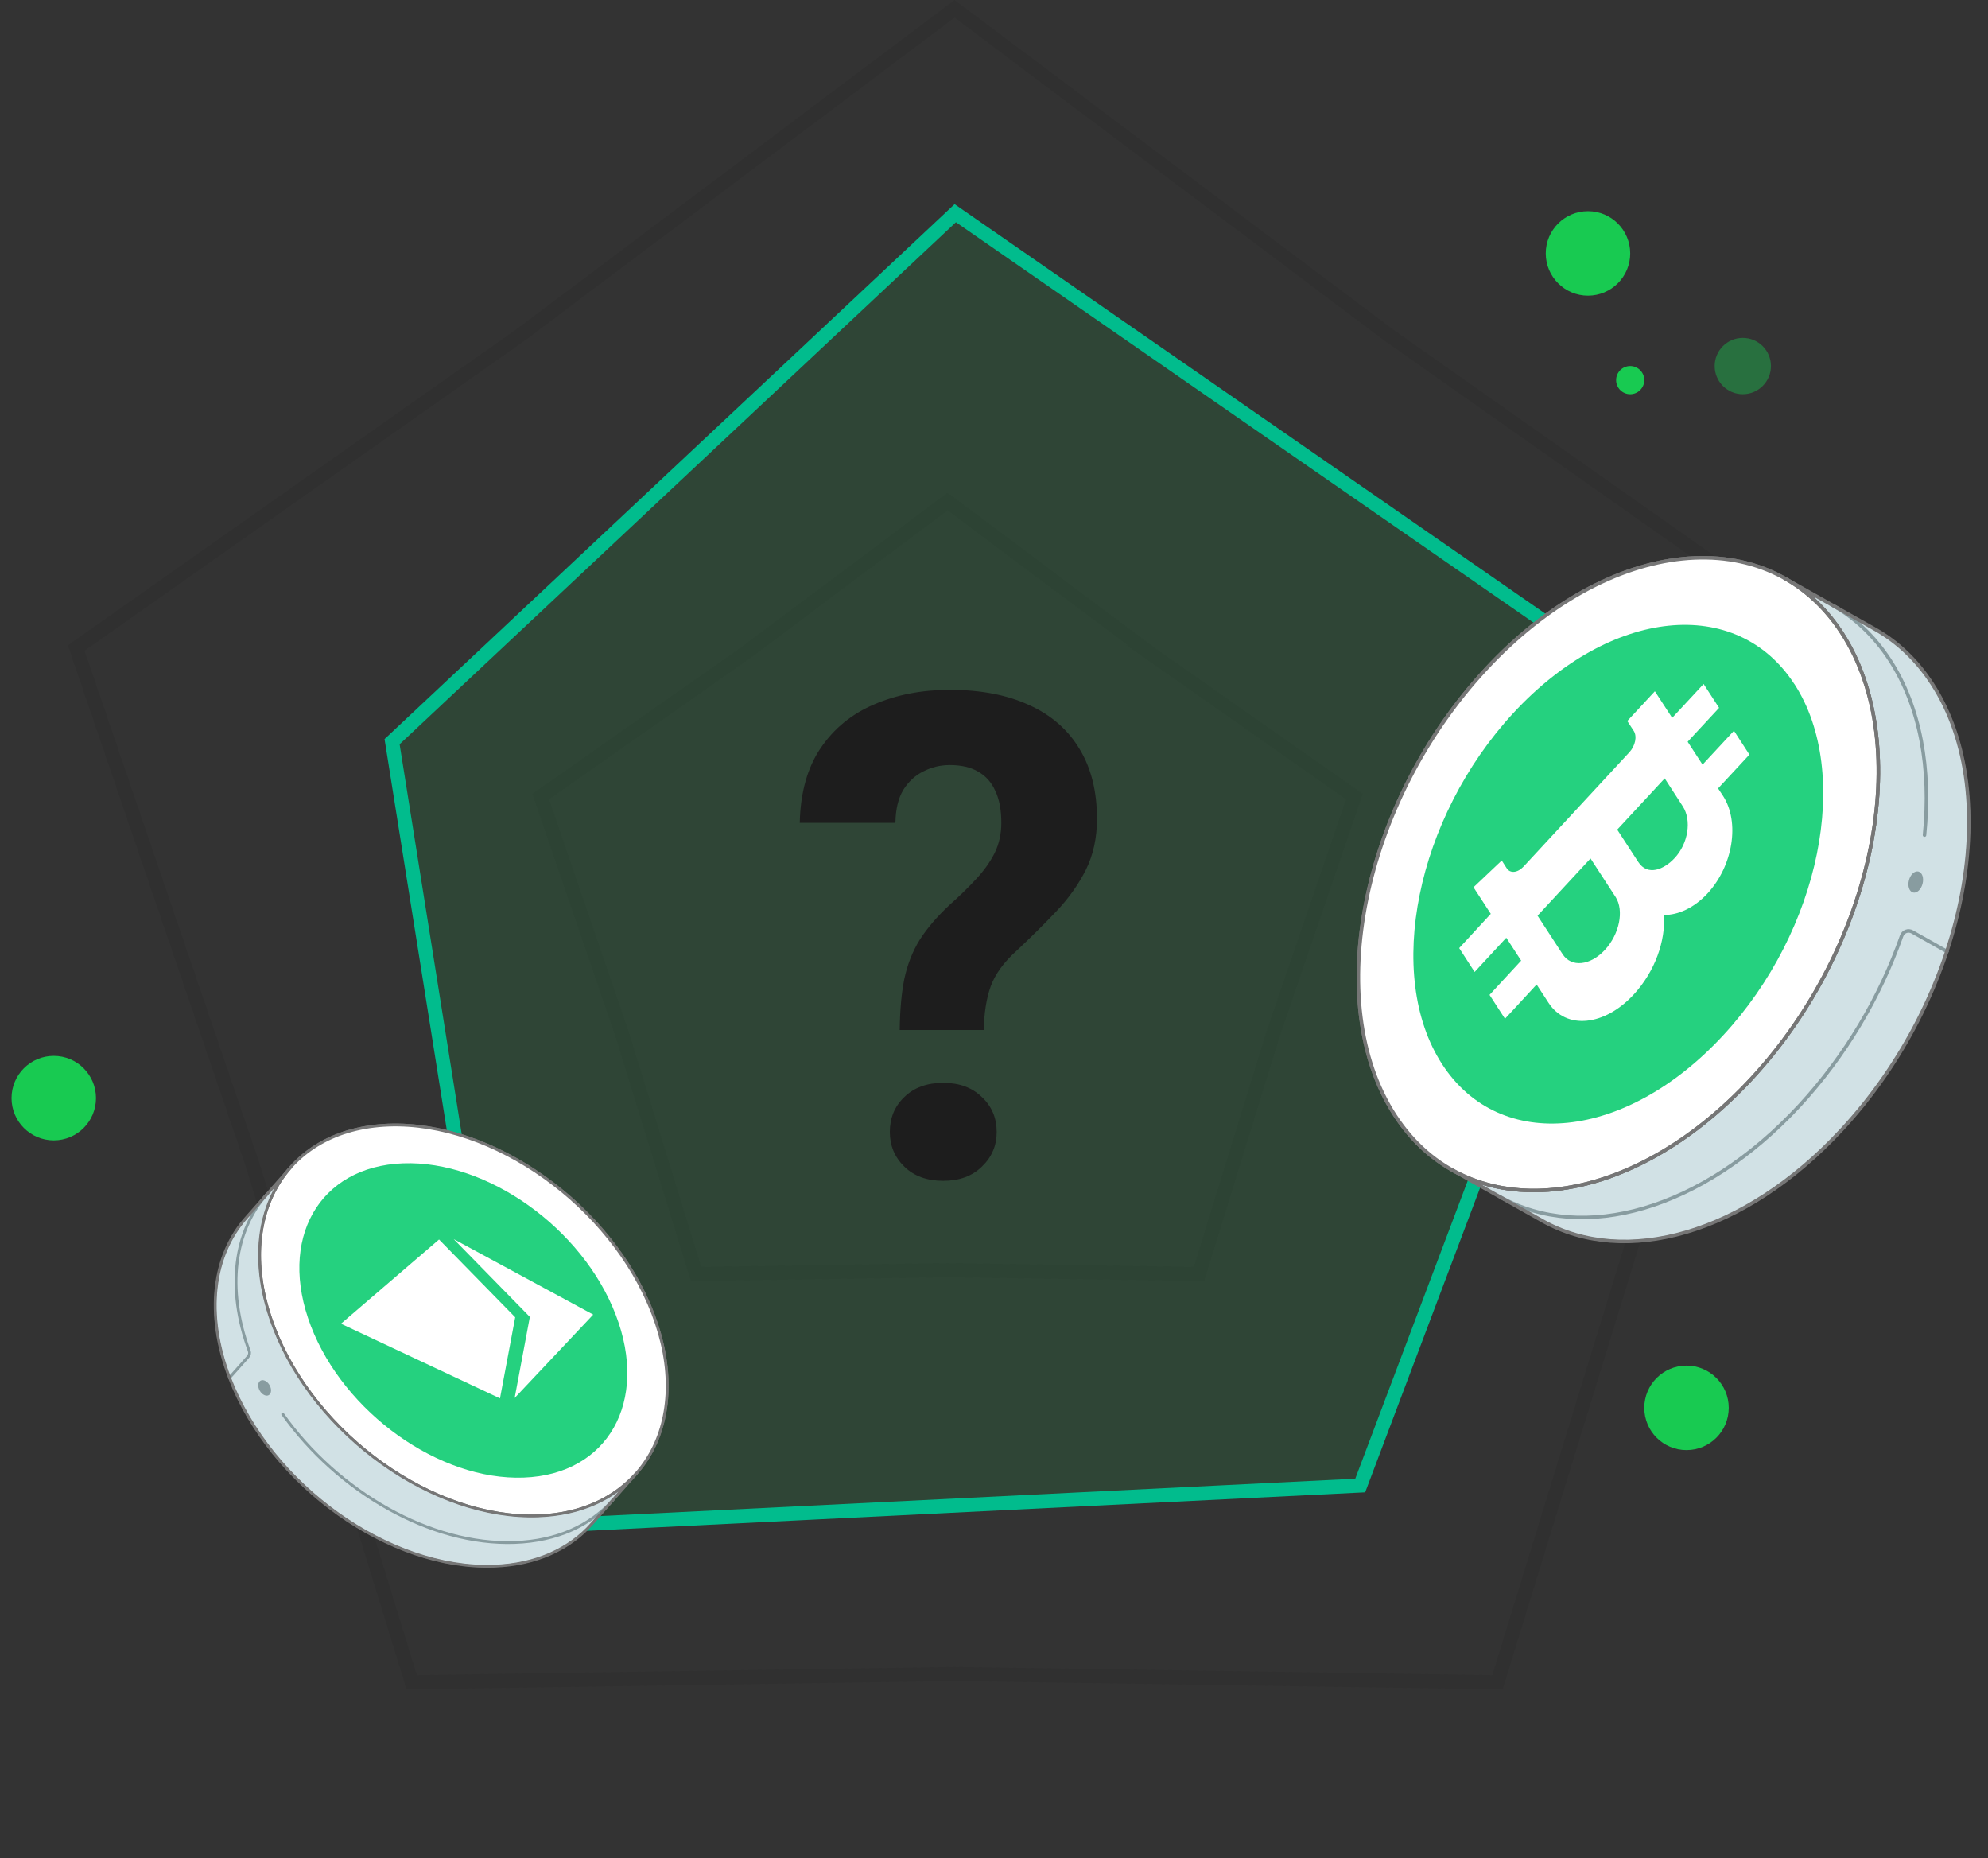 <svg width="107" height="100" viewBox="0 0 107 100" fill="none" xmlns="http://www.w3.org/2000/svg">
<rect x="0" y="0" width="107" height="100" fill="#333333" stroke="none"/>
<circle opacity="0.4" cx="93.803" cy="19.697" r="1.515" fill="#18CA51"/>
<circle cx="87.742" cy="20.454" r="0.758" fill="#18CA51"/>
<circle cx="85.47" cy="13.636" r="2.273" fill="#18CA51"/>
<circle cx="2.894" cy="59.091" r="2.273" fill="#18CA51"/>
<circle cx="90.773" cy="75.758" r="2.273" fill="#18CA51"/>
<path d="M74.749 18.032L74.749 18.032L74.758 18.038L98.656 34.87L89.202 62.554L89.202 62.554L89.198 62.565L80.597 90.526L51.385 90.077L51.385 90.077L51.373 90.077L22.16 90.526L13.559 62.565L13.559 62.565L13.555 62.554L4.102 34.87L27.999 18.038L27.999 18.038L28.009 18.032L51.379 0.474L74.749 18.032Z" stroke="#1D1D1D" stroke-opacity="0.12" stroke-width="0.758"/>
<path d="M61.823 35.092L61.822 35.092L61.832 35.099L72.898 42.866L68.52 55.641L68.52 55.641L68.517 55.653L64.534 68.556L51.006 68.349L51.006 68.349L50.994 68.349L37.466 68.556L33.483 55.653L33.483 55.653L33.48 55.641L29.102 42.866L40.168 35.099L40.168 35.099L40.177 35.092L51 26.988L61.823 35.092Z" stroke="#1D1D1D" stroke-opacity="0.08" stroke-width="0.758"/>
<path d="M21.103 39.911L51.415 11.471L89.177 37.643L73.211 79.937L27.836 82.181L21.103 39.911Z" fill="#18CA51" fill-opacity="0.12" stroke="#01BC8D" stroke-width="0.758"/>
<path d="M52.953 55.427H48.425C48.437 54.362 48.52 53.444 48.674 52.675C48.84 51.894 49.118 51.19 49.508 50.562C49.911 49.935 50.444 49.313 51.106 48.698C51.663 48.201 52.148 47.727 52.562 47.277C52.977 46.828 53.302 46.366 53.539 45.892C53.776 45.407 53.894 44.868 53.894 44.277C53.894 43.59 53.788 43.022 53.575 42.572C53.373 42.11 53.066 41.761 52.651 41.525C52.249 41.288 51.74 41.169 51.124 41.169C50.615 41.169 50.142 41.282 49.704 41.507C49.266 41.72 48.905 42.051 48.621 42.501C48.348 42.951 48.206 43.543 48.194 44.277H43.045C43.081 42.655 43.454 41.317 44.164 40.264C44.886 39.199 45.851 38.411 47.058 37.902C48.266 37.382 49.621 37.121 51.124 37.121C52.781 37.121 54.202 37.393 55.386 37.938C56.569 38.471 57.475 39.258 58.102 40.299C58.73 41.329 59.043 42.584 59.043 44.064C59.043 45.093 58.842 46.011 58.44 46.816C58.037 47.609 57.51 48.349 56.859 49.035C56.208 49.722 55.492 50.432 54.711 51.166C54.036 51.77 53.575 52.403 53.326 53.066C53.089 53.729 52.965 54.516 52.953 55.427ZM47.893 60.914C47.893 60.156 48.153 59.529 48.674 59.032C49.195 58.523 49.893 58.268 50.769 58.268C51.633 58.268 52.326 58.523 52.846 59.032C53.379 59.529 53.645 60.156 53.645 60.914C53.645 61.648 53.379 62.269 52.846 62.778C52.326 63.287 51.633 63.541 50.769 63.541C49.893 63.541 49.195 63.287 48.674 62.778C48.153 62.269 47.893 61.648 47.893 60.914Z" fill="#1D1D1D"/>
<path d="M103.997 36.797C103.158 35.508 102.114 34.529 100.925 33.86L96.06 31.121C97.248 31.79 98.293 32.769 99.132 34.058C103.08 40.143 100.901 50.887 94.263 58.05C89.033 63.7 82.585 65.444 78.159 62.959L83.025 65.698C87.457 68.187 93.895 66.446 99.129 60.79C105.767 53.626 107.95 42.876 103.997 36.797Z" fill="#D1E1E5" stroke="#767676" stroke-width="0.136" stroke-linecap="round" stroke-linejoin="round"/>
<path d="M102.965 48.027C103.167 48.08 103.397 47.869 103.478 47.557C103.558 47.246 103.46 46.95 103.257 46.898C103.054 46.846 102.825 47.056 102.744 47.368C102.663 47.68 102.762 47.975 102.965 48.027Z" fill="#889CA0"/>
<path d="M80.743 64.407C85.176 66.897 91.614 65.155 96.848 59.499C99.337 56.807 101.206 53.617 102.351 50.36C102.433 50.127 102.704 50.021 102.921 50.146L104.789 51.199" stroke="#889CA0" stroke-width="0.189" stroke-linecap="round" stroke-linejoin="round"/>
<path d="M98.647 32.58C99.835 33.248 100.879 34.227 101.718 35.517C103.362 38.049 103.946 41.386 103.583 44.938" stroke="#889CA0" stroke-width="0.189" stroke-linecap="round" stroke-linejoin="round"/>
<path d="M99.132 34.058C103.08 40.143 100.901 50.887 94.263 58.05C87.622 65.221 79.029 66.103 75.081 60.018C71.128 53.94 73.318 43.193 79.959 36.023C86.601 28.853 95.183 27.973 99.132 34.058Z" fill="url(#paint0_linear_129_6648)" stroke="#767676" stroke-width="0.189" stroke-linecap="round" stroke-linejoin="round"/>
<path d="M99.132 34.058C103.08 40.143 100.901 50.887 94.263 58.05C87.622 65.221 79.029 66.103 75.081 60.018C71.128 53.94 73.318 43.193 79.959 36.023C86.601 28.853 95.183 27.973 99.132 34.058Z" fill="white" stroke="#767676" stroke-width="0.189" stroke-linecap="round" stroke-linejoin="round"/>
<path d="M96.58 36.81C99.69 41.606 97.977 50.073 92.74 55.719C87.507 61.375 80.738 62.068 77.622 57.269C74.508 52.48 76.232 44.01 81.462 38.36C86.692 32.711 93.46 32.017 96.574 36.806L96.58 36.81Z" fill="#25D17F"/>
<path d="M82.751 49.278L85.607 46.195L86.956 48.268C87.422 48.992 87.165 50.27 86.378 51.118C85.59 51.967 84.569 52.069 84.104 51.345L82.755 49.272M87.048 44.639L89.6 41.886L90.575 43.394C91.059 44.146 90.866 45.39 90.133 46.175C89.574 46.779 88.685 47.167 88.176 46.383L87.044 44.645M94.16 40.609L93.327 39.324L91.636 41.147L90.835 39.914L92.526 38.091L91.693 36.806L90.002 38.629L89.07 37.198L87.585 38.799L87.934 39.333C88.123 39.626 88.015 40.132 87.702 40.476L82.007 46.627C81.688 46.968 81.285 47.015 81.096 46.722L80.829 46.305L79.307 47.745L80.239 49.175L78.537 51.018L79.369 52.303L81.072 50.461L81.873 51.693L80.171 53.536L81.003 54.821L82.706 52.978L83.346 53.961C84.29 55.416 86.348 55.23 87.934 53.513C89.074 52.282 89.659 50.616 89.555 49.235C90.329 49.244 91.188 48.848 91.902 48.08C93.278 46.591 93.657 44.238 92.734 42.821L92.472 42.425L94.164 40.602" fill="white"/>
<path d="M103.997 36.797C103.158 35.508 102.114 34.529 100.925 33.86L96.06 31.121C97.248 31.79 98.293 32.769 99.132 34.058C103.08 40.143 100.901 50.887 94.263 58.05C89.033 63.7 82.585 65.444 78.159 62.959L83.025 65.698C87.457 68.187 93.895 66.446 99.129 60.79C105.767 53.626 107.95 42.876 103.997 36.797Z" stroke="#767676" stroke-width="0.189" stroke-linecap="round" stroke-linejoin="round"/>
<path d="M14.745 71.435C12.514 65.627 15.272 60.753 20.908 60.542C26.544 60.332 32.907 64.874 35.138 70.683C37.367 76.483 34.606 81.362 28.978 81.57C23.345 81.775 16.97 77.241 14.745 71.435Z" fill="url(#paint1_linear_129_6648)" stroke="#767676" stroke-width="0.152" stroke-linecap="round" stroke-linejoin="round"/>
<path d="M14.745 71.435C12.514 65.627 15.272 60.753 20.908 60.542C26.544 60.332 32.907 64.874 35.138 70.683C37.367 76.483 34.606 81.362 28.978 81.57C23.345 81.775 16.97 77.241 14.745 71.435Z" fill="white" stroke="#767676" stroke-width="0.152" stroke-linecap="round" stroke-linejoin="round"/>
<path d="M16.734 71.359C14.94 66.684 17.16 62.767 21.694 62.599C26.219 62.433 31.349 66.081 33.143 70.756C34.935 75.422 32.717 79.348 28.187 79.511C23.653 79.679 18.526 76.026 16.734 71.359Z" fill="#25D17F"/>
<path d="M24.42 66.678L28.518 70.864L27.7 75.227L31.928 70.74L24.42 66.678ZM18.36 71.234L26.911 75.248L27.73 70.884L23.631 66.698L18.358 71.226" fill="white"/>
<path d="M15.633 62.83L13.244 65.537C11.47 67.543 11.027 70.675 12.356 74.143C14.584 79.944 20.956 84.483 26.589 84.278C28.861 84.197 30.666 83.35 31.86 81.996L34.249 79.288C33.052 80.647 31.25 81.49 28.978 81.57C23.345 81.775 16.97 77.241 14.745 71.435C13.413 67.972 13.859 64.836 15.633 62.83Z" fill="#D1E1E5" stroke="#767676" stroke-width="0.109" stroke-linecap="round" stroke-linejoin="round"/>
<path d="M14.506 74.533C14.382 74.318 14.164 74.212 14.019 74.296C13.874 74.38 13.857 74.621 13.981 74.836C14.105 75.05 14.323 75.156 14.468 75.073C14.613 74.989 14.63 74.747 14.506 74.533Z" fill="#889CA0"/>
<path d="M32.983 80.719C31.785 82.079 29.983 82.921 27.711 83.002C23.177 83.169 18.166 80.262 15.217 76.096" stroke="#889CA0" stroke-width="0.152" stroke-linecap="round" stroke-linejoin="round"/>
<path d="M14.366 64.261C12.624 66.236 12.161 69.293 13.412 72.689C13.455 72.797 13.431 72.923 13.352 73.011L12.35 74.14" stroke="#889CA0" stroke-width="0.152" stroke-linecap="round" stroke-linejoin="round"/>
<path d="M15.633 62.83L13.244 65.537C11.47 67.543 11.027 70.675 12.356 74.143C14.584 79.944 20.956 84.483 26.589 84.278C28.861 84.197 30.666 83.35 31.86 81.996L34.249 79.288C33.052 80.647 31.25 81.49 28.978 81.57C23.345 81.775 16.97 77.241 14.745 71.435C13.413 67.972 13.859 64.836 15.633 62.83Z" stroke="#767676" stroke-width="0.152" stroke-linecap="round" stroke-linejoin="round"/>
<defs>
<linearGradient id="paint0_linear_129_6648" x1="76.417" y1="40.871" x2="97.798" y2="53.216" gradientUnits="userSpaceOnUse">
<stop stop-color="#22FF7A"/>
<stop offset="0.32" stop-color="#26FF7D"/>
<stop offset="1" stop-color="#2DFF81"/>
</linearGradient>
<linearGradient id="paint1_linear_129_6648" x1="20.481" y1="78.785" x2="29.402" y2="63.333" gradientUnits="userSpaceOnUse">
<stop stop-color="#22FF7A"/>
<stop offset="0.32" stop-color="#26FF7D"/>
<stop offset="1" stop-color="#2DFF81"/>
</linearGradient>
</defs>
</svg>
